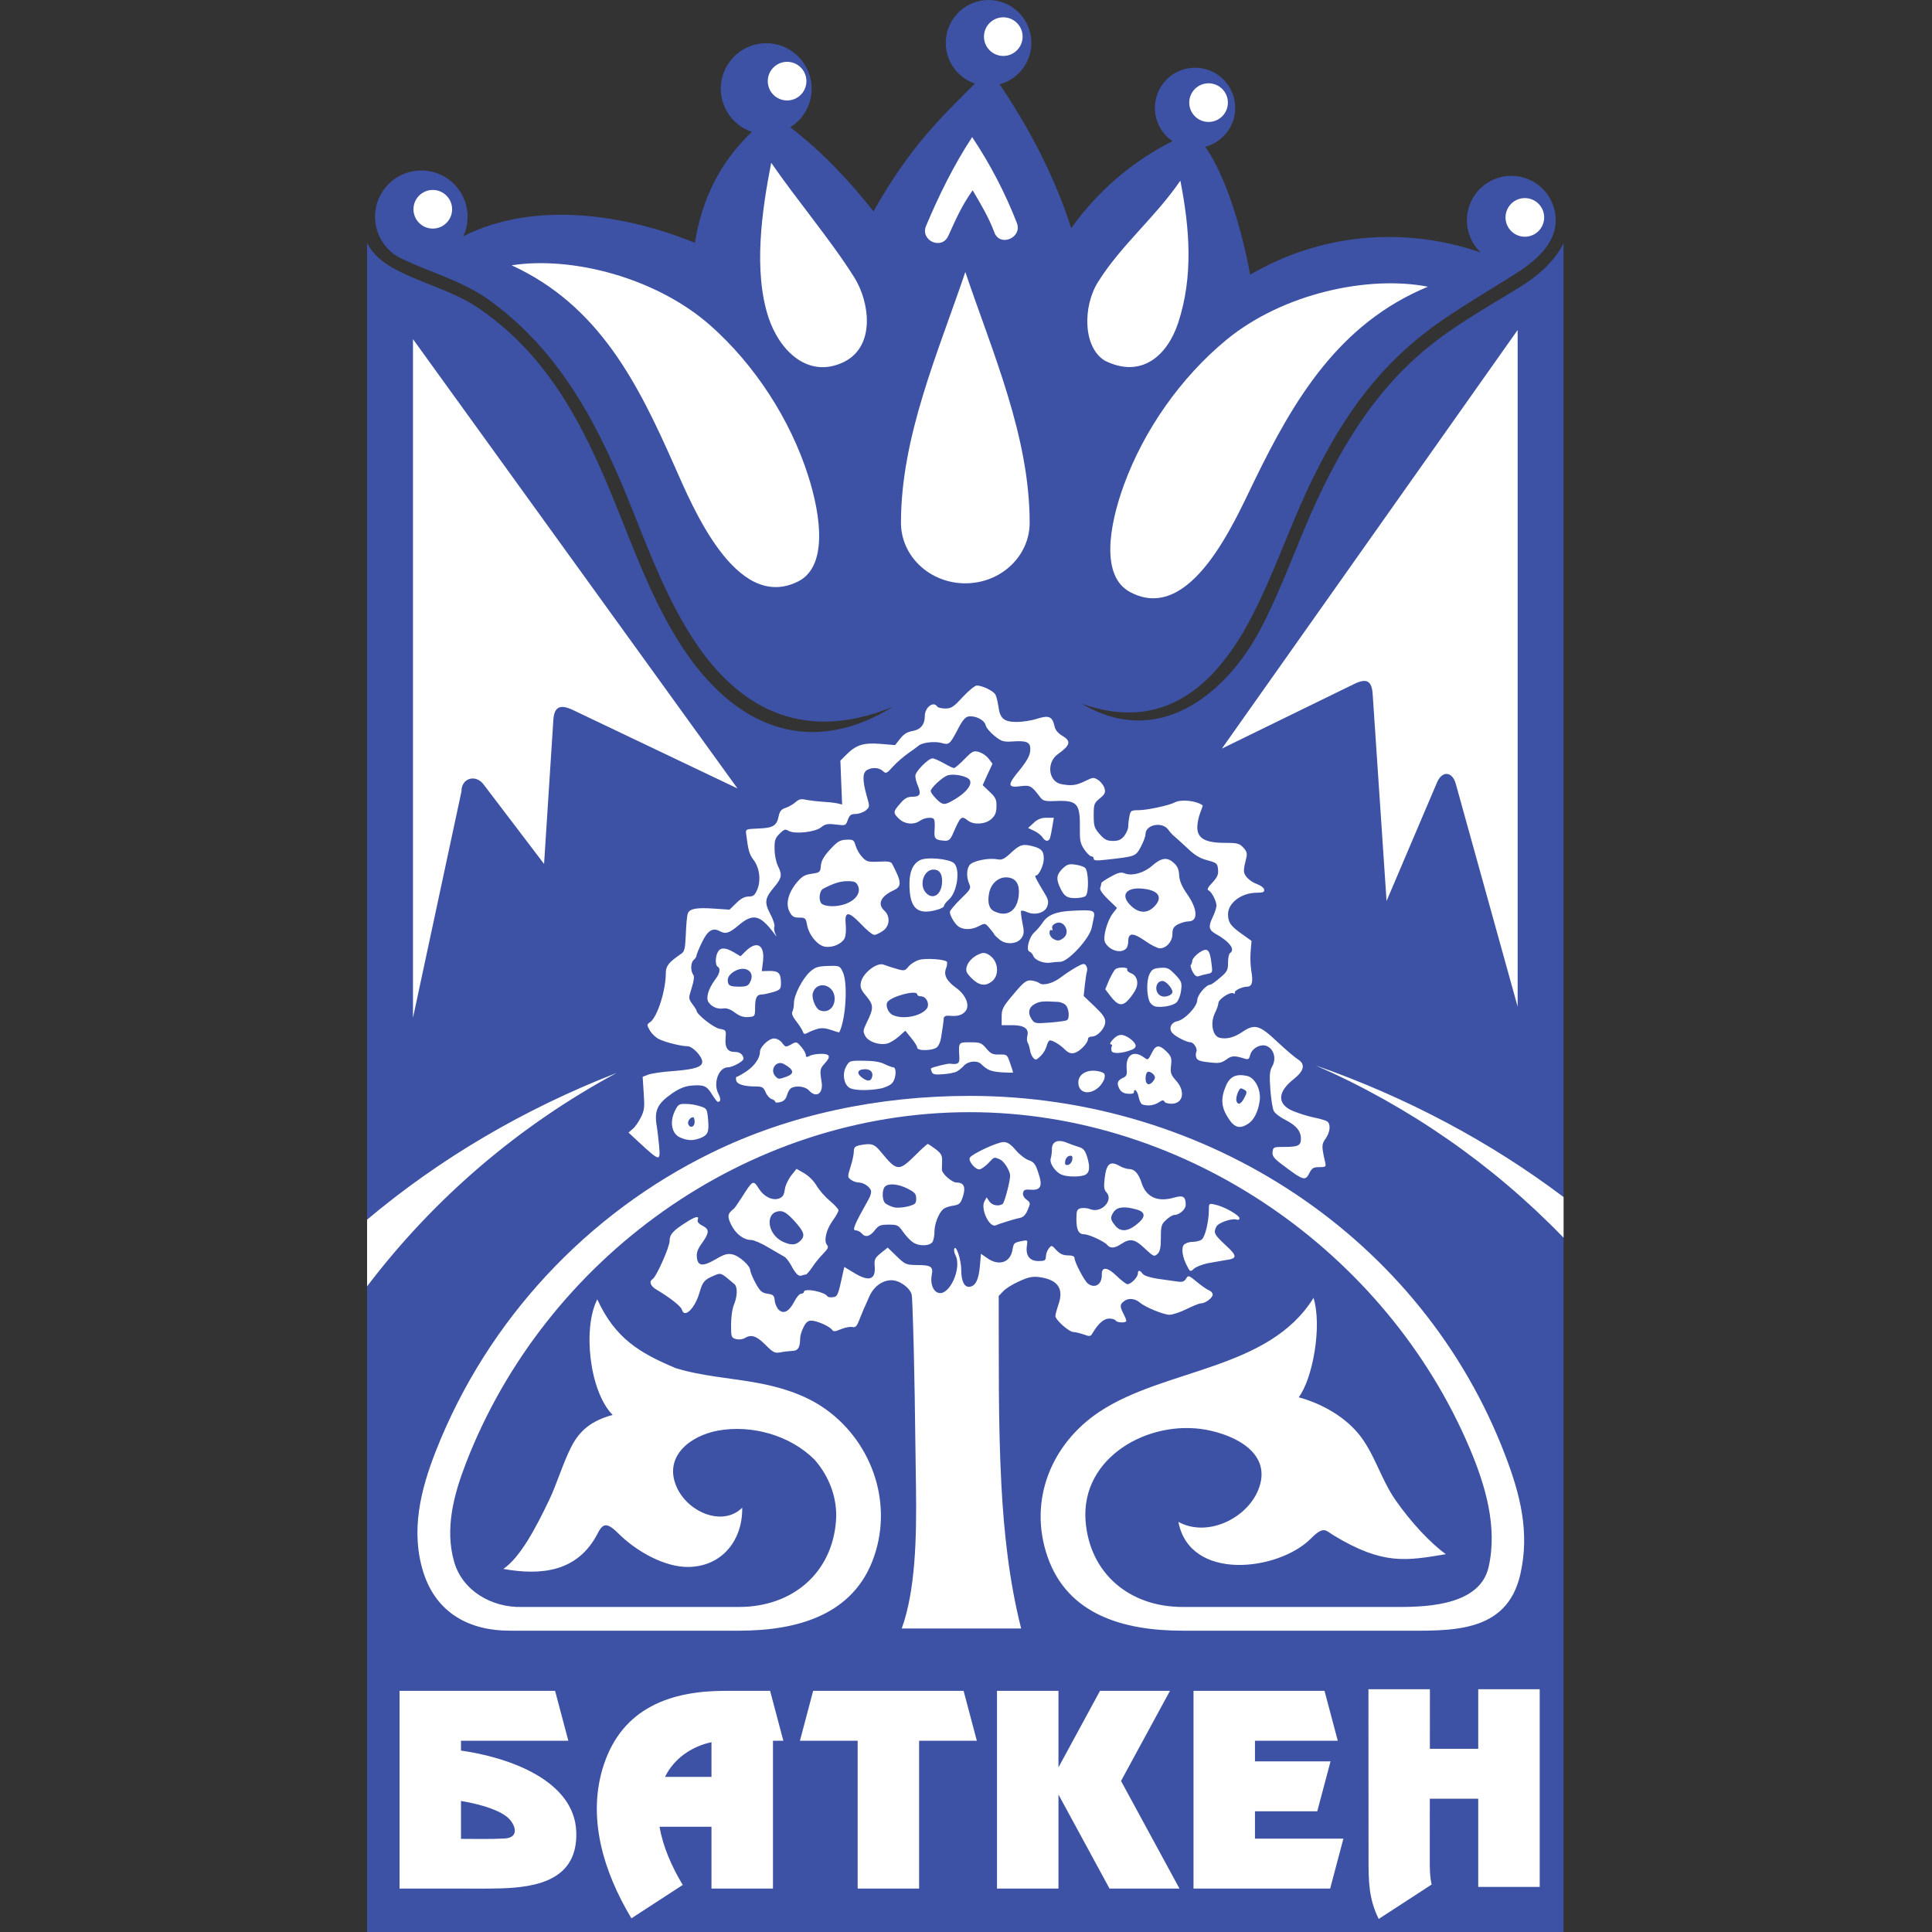 <?xml version="1.0" encoding="UTF-8"?>
<svg width="100px" height="100px" viewBox="0 0 100 100" version="1.1" xmlns="http://www.w3.org/2000/svg" xmlns:xlink="http://www.w3.org/1999/xlink">
    <rect x="0" y="0" width="100" height="100" fill="#333333" stroke="none"/>
    <title>Batken_obl_coa</title>
    <g id="Batken_obl_coa" stroke="none" stroke-width="1" fill="none" fill-rule="evenodd">
        <g transform="translate(19, 0)">
            <path d="M3.87,89.869 L3.87,95.399 L7.188,95.399 L7.188,94.293 L4.976,94.293 L4.976,89.869 L3.87,89.869 Z M8.294,89.869 L8.294,95.399 L11.612,95.399 L11.612,94.293 L9.4,94.293 L9.4,93.186 L11.612,93.186 L11.612,92.081 L9.4,92.081 L9.4,90.975 L11.612,90.975 L11.612,89.869 L8.294,89.869 Z M15.482,90.976 L15.482,92.082 L16.588,92.082 C16.791,92.074 16.982,92.177 17.086,92.352 C17.19,92.526 17.19,92.743 17.086,92.918 C16.982,93.092 16.791,93.196 16.588,93.187 L15.482,93.187 L15.482,94.294 L16.588,94.294 C17.505,94.294 18.248,93.551 18.248,92.634 C18.248,91.718 17.505,90.975 16.588,90.975 L15.482,90.976 Z M16.588,88.763 C14.451,88.763 12.718,90.496 12.718,92.634 C12.718,94.772 14.451,96.505 16.588,96.505 C18.726,96.505 20.459,94.772 20.459,92.634 C20.459,90.497 18.726,88.764 16.588,88.764 L16.588,88.763 Z M16.588,89.869 C18.116,89.869 19.353,91.107 19.353,92.634 C19.353,94.161 18.116,95.399 16.588,95.399 C15.061,95.399 13.824,94.161 13.824,92.634 C13.824,91.107 15.061,89.869 16.588,89.869 Z" id="Shape" fill="#9000CC"></path>
            <polygon id="Path" fill="#FF0000" points="21.565 89.869 21.565 95.399 22.671 95.399 22.671 91.927 24.882 95.399 25.989 95.399 25.989 89.869 24.882 89.869 24.882 93.341 22.671 89.869"></polygon>
            <path d="M27.094,89.869 L28.2,89.869 L28.2,95.399 L27.094,95.399 L27.094,89.869 Z M29.306,89.869 L29.306,95.399 L32.071,95.399 C32.511,95.399 32.933,95.224 33.244,94.913 C33.555,94.602 33.729,94.18 33.729,93.74 L33.729,91.528 C33.729,90.612 32.987,89.869 32.071,89.869 L29.306,89.869 Z M30.412,90.976 L32.071,90.976 C32.376,90.976 32.624,91.223 32.624,91.528 L32.624,93.741 C32.624,94.045 32.377,94.293 32.071,94.293 L30.412,94.293 L30.412,90.976 Z M40.365,89.869 L39.259,90.976 L40.918,90.976 C41.223,90.976 41.471,91.223 41.471,91.529 C41.471,91.834 41.223,92.082 40.918,92.082 C40.002,92.082 39.26,92.824 39.259,93.74 L39.259,95.399 L42.577,95.399 L42.577,94.293 L40.364,94.293 L40.364,93.74 C40.364,93.434 40.612,93.187 40.918,93.187 C41.834,93.187 42.577,92.445 42.577,91.528 C42.577,90.612 41.834,89.869 40.918,89.869 L40.365,89.869 L40.365,89.869 Z M47.554,88.764 C45.416,88.764 43.683,90.497 43.683,92.634 C43.683,94.772 45.416,96.505 47.554,96.505 C49.691,96.505 51.424,94.772 51.424,92.634 C51.424,90.497 49.691,88.764 47.554,88.764 L47.554,88.764 Z M47.554,89.87 C48.553,89.852 49.485,90.375 49.99,91.238 C50.495,92.101 50.495,93.169 49.99,94.032 C49.485,94.894 48.553,95.417 47.554,95.399 C46.027,95.399 44.789,94.161 44.789,92.634 C44.789,91.107 46.027,89.869 47.554,89.869 L47.554,89.87 Z M52.529,90.976 L52.529,95.399 L53.636,95.399 L53.636,89.869 L52.529,90.976 Z M54.741,89.869 L54.741,93.187 L56.401,93.187 C56.598,93.187 56.781,93.293 56.88,93.464 C56.979,93.635 56.979,93.846 56.88,94.017 C56.781,94.188 56.598,94.294 56.401,94.294 L54.74,94.294 L55.847,95.399 L56.4,95.399 C57.316,95.399 58.059,94.656 58.059,93.74 C58.059,92.824 57.316,92.081 56.4,92.081 L55.847,92.081 L55.847,90.975 L58.059,90.975 L58.059,89.869 L54.741,89.869 Z" id="Shape" fill="#9000CC"></path>
            <path d="M61.93,100 L0,100 L0,12.566 C0.305,13.184 0.829,13.603 1.448,13.932 C2.9,14.706 4.458,15.044 5.837,15.997 C9.763,18.709 11.541,22.762 13.212,26.974 C14.155,29.35 15.101,31.732 16.502,33.775 C19.285,37.832 23.112,39.13 27.218,36.582 C22.235,38.626 19.059,36.262 17.082,33.38 C15.692,31.352 14.751,28.949 13.803,26.561 C12.129,22.348 10.206,18.387 6.426,15.607 C4.948,14.521 3.375,14.153 1.769,13.378 C0.581,12.807 0.078,11.383 0.644,10.192 C1.209,9.001 2.631,8.491 3.825,9.051 C5.018,9.611 5.535,11.03 4.981,12.226 C8.746,10.336 13.462,11.138 16.966,12.567 C17.326,10.321 18.273,8.387 19.918,6.826 C18.823,6.46 18.155,5.356 18.338,4.217 C18.522,3.078 19.503,2.239 20.657,2.236 C21.708,2.236 22.631,2.933 22.92,3.944 C23.209,4.954 22.793,6.034 21.902,6.589 C23.562,7.86 24.954,9.347 26.212,10.94 C28.095,7.597 29.714,6.07 31.464,4.324 C30.434,3.977 29.807,2.936 29.981,1.864 C30.155,0.792 31.079,0.003 32.166,0 C33.279,0 34.219,0.826 34.365,1.929 C34.51,3.033 33.815,4.074 32.74,4.362 C34.267,6.618 35.61,9.18 36.446,11.812 C37.823,9.874 39.658,8.316 41.692,7.308 C40.881,6.76 40.562,5.72 40.926,4.812 C41.291,3.903 42.24,3.372 43.205,3.536 C44.17,3.7 44.89,4.515 44.933,5.493 C44.977,6.471 44.332,7.347 43.385,7.596 C44.472,9.167 45.268,11.848 45.709,14.218 C49.323,12.103 53.628,11.685 57.643,13.068 C56.883,12.347 56.707,11.203 57.214,10.287 C57.722,9.37 58.785,8.913 59.8,9.175 C60.814,9.437 61.523,10.352 61.524,11.4 C61.524,12.609 60.519,13.5 59.349,14.231 C58.089,15.02 56.865,15.743 55.706,16.536 C52.481,18.744 50.596,21.428 48.974,24.713 C47.784,27.123 46.957,29.725 45.695,32.096 C43.85,35.562 41.169,37.912 36.987,36.421 C41.019,38.826 44.522,35.829 46.231,32.587 C47.498,30.183 48.327,27.548 49.541,25.111 C51.139,21.902 52.993,19.217 56.11,17.081 C57.184,16.345 58.318,15.68 59.489,14.972 C60.454,14.388 61.397,13.647 61.93,12.595 L61.93,100 L61.93,100 Z" id="Path" fill="#3D52A5"></path>
            <path d="M4.886,40.956 C4.876,40.287 5.61,40.051 6.025,40.596 L9.161,44.717 L9.641,37.266 C9.687,36.559 10.014,36.445 10.655,36.75 L19.172,40.81 L2.376,17.554 L2.376,52.68 L4.887,40.956 L4.886,40.956 Z M61.93,61.958 L61.93,64.063 C58.274,60.282 53.915,57.253 49.097,55.145 C53.831,56.8 58.162,59.118 61.93,61.959 L61.93,61.958 Z M0,66.583 L0,63.13 C3.73,59.992 8.095,57.408 12.918,55.535 C7.871,58.251 3.466,62.018 0,66.582 L0,66.583 Z M56.351,40.571 C56.172,39.926 55.645,39.873 55.378,40.503 L52.768,46.636 L52.049,35.924 C52.001,35.216 51.722,35.095 51.083,35.407 L44.245,38.747 L59.553,17.081 L59.553,52.105 L56.351,40.571 Z M30.965,14.078 C29.553,18.263 27.634,22.593 27.634,27.057 C27.634,28.788 29.126,30.193 30.965,30.193 C32.804,30.193 34.295,28.788 34.295,27.057 C34.295,22.593 32.378,18.263 30.965,14.078 L30.965,14.078 Z M38.709,63.421 C38.458,63.109 38.458,63.001 38.655,62.716 C38.834,62.465 39.21,62.43 39.817,62.6 C40.256,62.716 40.309,62.947 39.969,63.261 C39.424,63.753 39.012,63.806 38.709,63.422 L38.709,63.421 Z M27.25,62.484 C27.099,62.438 26.911,62.358 26.83,62.286 C26.651,62.144 26.643,61.58 26.804,61.419 C26.992,61.232 27.492,61.277 27.984,61.527 C28.349,61.715 28.422,61.795 28.422,62.037 C28.422,62.304 28.377,62.34 27.975,62.448 C27.724,62.51 27.403,62.528 27.25,62.484 L27.25,62.484 Z M33.087,63.233 C33.31,63.162 33.614,63.073 33.766,63.046 C33.972,63.001 34.088,62.885 34.196,62.617 C34.347,62.278 34.338,62.251 34.132,62.09 C33.999,62.001 33.927,61.848 33.954,61.742 C33.982,61.589 34.061,61.554 34.356,61.58 C34.875,61.617 34.982,61.384 34.74,60.696 C34.598,60.248 34.508,60.141 34.249,60.052 C34.079,59.999 33.775,59.766 33.578,59.534 C33.31,59.221 33.15,59.113 32.935,59.113 C32.631,59.113 31.317,59.721 31.201,59.918 C31.094,60.088 31.496,60.562 31.71,60.526 C31.809,60.508 32.006,60.356 32.158,60.204 C32.461,59.873 32.452,59.873 32.766,60.017 C32.979,60.115 33.284,60.607 33.284,60.856 C33.284,61.151 32.989,62.251 32.9,62.314 C32.693,62.456 32.354,62.394 32.211,62.188 L32.068,61.973 L31.952,62.188 C31.746,62.572 32.211,63.564 32.542,63.422 C32.622,63.385 32.873,63.296 33.087,63.234 L33.087,63.233 Z M48.782,60.704 C48.907,60.455 48.996,60.41 49.291,60.41 C49.63,60.41 49.648,60.392 49.585,60.133 C49.398,59.31 49.407,59.23 49.613,58.935 C49.845,58.604 49.89,58.193 49.702,58.05 C49.63,57.996 49.309,57.898 48.978,57.835 C48.619,57.752 48.266,57.642 47.923,57.505 C47.092,57.157 47.109,56.513 47.977,55.843 C48.513,55.413 48.576,55.074 48.165,54.823 C48.013,54.726 47.53,54.314 47.092,53.903 C46.19,53.054 45.94,52.983 45.305,53.412 C44.884,53.698 44.482,53.805 44.125,53.715 C43.759,53.626 43.633,52.947 43.884,52.437 C43.981,52.241 44.062,52.008 44.062,51.928 C44.062,51.731 44.634,51.338 44.822,51.409 C44.902,51.446 44.947,51.428 44.92,51.382 C44.857,51.284 45.286,51.07 45.555,51.07 C45.806,51.07 45.868,50.811 45.769,50.266 C45.72,49.931 45.708,49.592 45.733,49.255 L45.779,48.701 L45.269,48.335 C44.688,47.924 44.563,47.737 44.563,47.316 C44.563,46.735 45.26,46.208 46.047,46.208 C46.377,46.208 46.458,46.171 46.431,46.038 C46.413,45.949 46.244,45.824 46.065,45.761 C45.863,45.69 45.681,45.57 45.537,45.412 C45.34,45.171 45.34,45.081 45.51,44.394 C45.564,44.179 45.529,44.054 45.349,43.866 C45.144,43.651 45.037,43.625 44.384,43.625 C43.384,43.625 42.972,43.393 42.972,42.82 C42.972,42.606 43.043,42.266 43.124,42.071 C43.204,41.873 43.258,41.695 43.249,41.686 C42.936,41.444 42.132,41.355 41.801,41.534 C41.524,41.686 40.363,41.936 39.925,41.936 C39.549,41.936 39.513,41.963 39.459,42.249 C39.424,42.418 39.397,42.66 39.397,42.776 C39.397,42.901 39.307,43.116 39.191,43.267 C39.03,43.464 38.896,43.526 38.611,43.526 C38.297,43.526 38.172,43.464 37.922,43.179 C37.645,42.865 37.61,42.758 37.61,42.204 C37.61,41.632 37.628,41.57 37.922,41.328 C38.181,41.122 38.226,41.024 38.173,40.81 C38.136,40.666 37.984,40.47 37.851,40.38 C37.61,40.22 37.574,40.228 37.153,40.435 C36.689,40.658 36.448,40.684 35.929,40.586 C35.259,40.452 35.152,39.46 35.759,39.031 C36.403,38.575 36.457,38.36 35.983,38.083 C35.759,37.95 35.616,37.78 35.581,37.583 C35.465,37.083 35.295,37.011 34.687,37.199 C34.4,37.297 33.918,37.368 33.623,37.368 C32.962,37.368 32.756,37.19 32.676,36.554 C32.639,36.323 32.577,36.046 32.524,35.957 C32.435,35.769 31.845,35.483 31.559,35.483 C31.46,35.483 31.138,35.751 30.834,36.073 C30.361,36.591 30.245,36.672 29.932,36.672 C29.735,36.672 29.548,36.627 29.511,36.573 C29.324,36.269 28.869,36.609 28.869,37.056 C28.869,37.494 28.654,37.761 28.252,37.833 C27.975,37.878 27.787,37.985 27.6,38.226 L27.331,38.566 L26.581,38.504 C25.713,38.432 25.319,38.549 24.82,39.049 L24.498,39.371 L24.542,40.505 L24.588,41.641 L24.319,41.578 C24.068,41.535 23.815,41.509 23.56,41.497 C23.281,41.479 23.004,41.446 22.728,41.399 C22.469,41.337 22.353,41.363 22.183,41.516 C22.032,41.643 21.86,41.743 21.674,41.811 C21.45,41.882 21.361,41.98 21.307,42.231 C21.209,42.74 21.021,42.856 20.261,42.883 C19.618,42.91 19.591,42.919 19.618,43.142 C19.726,44.009 19.779,44.206 19.993,44.492 C20.315,44.912 20.395,45.555 20.199,46.038 C20.065,46.342 19.993,46.404 19.752,46.404 C19.546,46.404 19.341,46.511 19.108,46.744 L18.76,47.084 L17.965,47.03 C17.053,46.968 16.705,47.03 16.606,47.271 C16.561,47.37 16.516,47.853 16.499,48.344 C16.462,49.13 16.436,49.255 16.239,49.381 C15.623,49.801 15.462,49.998 15.462,50.363 C15.462,51.275 15.023,52.634 14.657,52.903 C14.47,53.027 14.47,53.045 14.639,53.34 C14.738,53.51 14.953,53.715 15.114,53.787 C15.461,53.957 16.266,54.153 16.588,54.153 C16.847,54.153 17.347,54.681 17.347,54.958 C17.347,55.226 16.973,55.351 15.811,55.441 C15.265,55.476 14.693,55.566 14.541,55.628 L14.264,55.735 L14.318,56.576 C14.371,57.308 14.354,57.478 14.166,57.844 C14.049,58.077 13.862,58.354 13.737,58.443 L13.531,58.622 L14.023,59.078 C15.176,60.141 15.184,60.141 15.114,59.293 C15.077,58.953 15.033,58.516 14.998,58.318 C14.854,57.478 15.016,57.129 15.802,56.584 C16.168,56.334 16.463,56.219 16.785,56.191 C17.428,56.137 17.581,56.2 17.848,56.638 C17.983,56.852 18.116,57.032 18.152,57.032 C18.313,57.032 18.322,56.879 18.179,56.602 C17.902,56.057 18.198,55.244 18.68,55.244 C18.796,55.244 19.037,55.154 19.215,55.047 C19.493,54.877 19.529,54.814 19.439,54.645 C19.368,54.52 19.224,54.449 19.046,54.449 C18.662,54.449 18.519,54.243 18.554,53.734 C18.591,53.322 18.582,53.313 18.242,53.251 C17.938,53.197 17.053,52.5 17.053,52.312 C17.053,52.285 16.954,52.124 16.838,51.973 C16.632,51.686 16.632,51.677 16.802,51.132 C16.919,50.767 16.946,50.534 16.883,50.453 C16.731,50.256 16.749,49.809 16.91,49.685 C16.99,49.613 17.053,49.515 17.053,49.452 C17.053,49.399 17.178,49.095 17.33,48.782 C17.616,48.175 17.884,47.995 18.242,48.192 C18.563,48.362 18.733,48.308 19.224,47.897 C19.975,47.262 20.333,47.343 21.057,48.299 C21.209,48.514 21.218,48.514 21.128,48.326 C21.075,48.201 21.048,48.04 21.083,47.96 C21.111,47.879 21.021,47.585 20.869,47.307 C20.557,46.708 20.583,46.493 21.075,45.913 C21.468,45.439 21.496,45.287 21.262,44.814 C21.173,44.635 21.092,44.25 21.092,43.956 C21.083,43.5 21.12,43.384 21.352,43.151 C21.575,42.928 21.656,42.901 21.807,43 C22.103,43.187 23.166,43.08 23.488,42.829 C23.711,42.65 23.836,42.624 24.265,42.678 C24.766,42.74 24.775,42.74 24.882,42.436 C24.972,42.195 25.043,42.132 25.275,42.132 C25.436,42.132 25.678,42.052 25.803,41.954 C26.026,41.766 26.026,41.766 25.856,41.176 C25.633,40.381 25.642,39.988 25.883,39.853 C26.16,39.702 26.491,39.728 26.697,39.906 C26.857,40.059 26.893,40.041 27.224,39.674 C27.42,39.46 27.769,39.156 28.001,38.995 C28.234,38.834 28.476,38.656 28.538,38.602 C28.716,38.432 29.387,38.352 29.745,38.459 C30.129,38.566 30.165,38.53 30.593,37.717 C30.817,37.279 30.968,37.109 31.139,37.083 C31.496,37.037 31.944,37.261 32.015,37.529 C32.041,37.664 32.255,37.913 32.479,38.092 C32.836,38.379 32.944,38.405 33.4,38.379 C34.142,38.325 34.329,38.414 34.329,38.772 C34.329,39.094 34.177,39.38 33.606,40.067 C33.15,40.64 33.194,40.782 33.82,40.694 C34.312,40.631 34.392,40.666 34.821,41.239 C34.982,41.453 35.071,41.48 35.589,41.462 C36.768,41.409 36.912,41.57 36.895,42.901 C36.885,43.509 36.922,43.678 37.127,43.973 C37.252,44.161 37.421,44.322 37.483,44.322 C37.557,44.322 37.61,44.376 37.61,44.447 C37.61,44.546 37.761,44.555 38.226,44.501 C39.781,44.331 39.772,44.331 40.041,43.848 C40.174,43.598 40.29,43.303 40.29,43.178 C40.29,42.678 41.157,42.508 41.47,42.946 C41.551,43.062 41.703,43.232 41.81,43.311 C41.917,43.402 42.221,43.679 42.489,43.928 C42.829,44.259 43.115,44.43 43.491,44.527 C43.981,44.662 44.018,44.688 44.045,45.001 C44.072,45.27 44.008,45.403 43.749,45.689 C43.526,45.913 43.463,46.047 43.544,46.083 C43.704,46.137 43.964,46.637 43.964,46.878 C43.964,46.977 43.875,47.262 43.758,47.495 C43.535,47.96 43.571,48.138 43.919,48.335 C44.643,48.737 44.956,49.148 44.661,49.336 C44.608,49.372 44.563,49.595 44.563,49.828 C44.563,50.212 44.517,50.301 44.142,50.614 C43.919,50.811 43.687,50.971 43.633,50.971 C43.427,50.971 42.972,51.508 42.972,51.758 C42.963,52.107 42.328,52.777 41.935,52.858 C41.595,52.929 41.471,53.26 41.703,53.492 C41.89,53.68 42.435,53.948 42.615,53.948 C42.793,53.948 43.008,54.305 42.918,54.449 C42.887,54.541 42.887,54.641 42.918,54.734 C42.964,54.877 43.115,54.94 43.571,54.984 C44.089,55.047 44.206,55.03 44.473,54.842 C44.76,54.636 44.876,54.627 45.43,54.796 C45.609,54.851 45.653,54.823 45.707,54.61 C45.806,54.235 46.297,53.992 46.609,54.162 C46.949,54.341 47.065,54.814 46.851,55.19 C46.717,55.441 46.699,55.646 46.753,56.388 C46.788,56.879 46.869,57.389 46.931,57.505 C46.994,57.63 47.271,57.835 47.539,57.97 C48.093,58.256 48.335,58.542 48.335,58.935 C48.335,59.292 48.2,59.364 47.494,59.364 C46.922,59.364 46.895,59.373 46.869,59.623 C46.841,59.828 46.931,59.954 47.36,60.276 C48.486,61.125 48.558,61.142 48.782,60.705 L48.782,60.704 Z M37.091,60.839 C37.386,60.758 37.448,60.464 37.279,59.909 C37.172,59.561 37.082,59.444 36.858,59.373 C36.637,59.306 36.42,59.228 36.206,59.141 C35.742,58.953 35.438,59.095 35.447,59.488 C35.447,59.641 35.42,59.856 35.383,59.972 C35.313,60.213 35.626,60.669 35.956,60.803 C36.206,60.91 36.778,60.928 37.091,60.839 L37.091,60.839 Z M36.135,60.097 C36.153,59.963 36.251,59.847 36.349,59.828 C36.492,59.802 36.528,59.847 36.501,60.025 C36.483,60.15 36.385,60.276 36.287,60.294 C36.144,60.32 36.108,60.276 36.135,60.097 L36.135,60.097 Z M17.223,58.918 C17.644,58.756 17.705,58.604 17.652,57.961 C17.598,57.397 17.589,57.371 17.25,57.264 C17.01,57.185 16.76,57.143 16.508,57.139 C16.141,57.129 16.097,57.166 15.927,57.513 C15.649,58.086 15.775,58.685 16.194,58.872 C16.578,59.042 16.856,59.051 17.223,58.918 L17.223,58.918 Z M16.624,58.185 C16.57,58.05 16.722,57.827 16.874,57.827 C16.919,57.827 16.954,57.934 16.954,58.077 C16.954,58.336 16.713,58.417 16.624,58.185 Z M45.608,58.166 C45.903,57.97 46.118,57.55 46.199,56.996 C46.287,56.424 45.966,55.78 45.546,55.69 C44.983,55.566 44.661,55.718 44.455,56.2 C44.178,56.843 44.206,57.299 44.563,57.854 C44.885,58.372 45.162,58.452 45.608,58.166 L45.608,58.166 Z M45.001,56.996 C44.938,56.843 45.117,56.334 45.233,56.334 C45.269,56.334 45.368,56.38 45.439,56.424 C45.546,56.495 45.546,56.566 45.411,56.817 C45.242,57.148 45.081,57.219 45,56.996 L45.001,56.996 Z M40.978,57.058 C41.149,56.942 41.229,56.924 41.265,57.013 C41.283,57.076 41.452,57.129 41.64,57.129 C42.239,57.129 42.373,56.486 41.872,55.932 C41.604,55.628 41.569,55.538 41.613,55.154 C41.658,54.77 41.623,54.672 41.381,54.43 C41.015,54.065 40.827,54.074 40.631,54.475 C40.407,54.905 40.434,54.887 40.174,54.707 C39.656,54.342 39.254,54.627 39.317,55.325 C39.344,55.628 39.307,55.709 39.128,55.789 C38.843,55.914 38.789,56.057 38.932,56.343 C39.021,56.513 39.156,56.594 39.371,56.611 C39.558,56.629 39.692,56.602 39.692,56.54 C39.692,56.289 39.88,56.468 39.933,56.772 C39.969,56.959 40.058,57.139 40.12,57.165 C40.408,57.261 40.723,57.221 40.979,57.058 L40.978,57.058 Z M40.362,56.075 C40.255,55.967 40.281,55.557 40.398,55.485 C40.46,55.449 40.586,55.495 40.675,55.583 C40.791,55.699 40.809,55.789 40.728,55.905 C40.603,56.102 40.451,56.173 40.363,56.075 L40.362,56.075 Z M21.736,56.682 C21.781,56.531 21.871,56.361 21.942,56.326 C22.183,56.173 22.674,56.227 22.863,56.433 C23.247,56.862 23.631,56.602 23.524,55.986 C23.426,55.396 23.443,55.306 23.685,55.047 C24.016,54.69 23.971,54.546 23.505,54.546 C23.282,54.546 23.014,54.592 22.907,54.653 C22.755,54.734 22.71,54.726 22.71,54.61 C22.71,54.529 22.603,54.333 22.469,54.18 C22.236,53.912 22.219,53.903 21.942,54.064 C21.674,54.207 21.656,54.207 21.486,53.983 C21.388,53.85 21.209,53.751 21.065,53.751 C20.789,53.751 20.334,54.19 20.334,54.449 C20.334,54.77 20.046,55.181 19.627,55.458 C19.395,55.61 19.171,55.735 19.135,55.735 C19.091,55.735 19.082,55.825 19.108,55.932 C19.162,56.128 19.511,56.236 20.136,56.236 C20.449,56.236 20.52,56.281 20.628,56.531 C20.69,56.691 20.834,56.852 20.941,56.888 C21.039,56.915 21.128,56.987 21.128,57.032 C21.128,57.076 21.244,57.085 21.397,57.041 C21.575,56.995 21.682,56.88 21.736,56.682 L21.736,56.682 Z M21.146,55.718 C20.815,55.387 21.174,54.851 21.575,55.074 C22.094,55.36 22.138,55.574 21.71,55.727 C21.316,55.869 21.289,55.869 21.146,55.718 Z M37.833,56.307 C37.975,56.191 38.128,55.967 38.164,55.825 C38.208,55.61 38.182,55.548 37.994,55.485 C37.368,55.289 36.814,55.548 36.814,56.03 C36.814,56.558 37.35,56.71 37.833,56.307 Z M26.571,56.343 C26.804,56.298 27.081,56.173 27.179,56.057 C27.385,55.843 27.42,55.243 27.233,55.243 C27.17,55.243 26.964,55.164 26.777,55.074 C26.554,54.958 26.187,54.904 25.704,54.904 C24.98,54.895 24.963,54.904 24.793,55.208 C24.57,55.611 24.695,56.2 25.025,56.334 C25.302,56.45 26.017,56.45 26.571,56.343 Z M25.588,55.753 C25.311,55.529 25.401,55.342 25.785,55.342 C26.08,55.342 26.224,55.529 26.125,55.789 C26.053,55.986 25.865,55.976 25.588,55.752 L25.588,55.753 Z M30.513,55.467 C30.62,55.405 30.799,55.271 30.897,55.154 C31.112,54.922 31.568,54.877 31.773,55.065 C32.113,55.396 32.283,55.458 32.837,55.504 C33.167,55.521 33.436,55.529 33.436,55.512 C33.436,55.494 33.373,55.271 33.284,55.029 C33.131,54.582 33.123,54.574 32.729,54.582 C32.39,54.591 32.283,54.546 32.051,54.269 C31.809,53.983 31.737,53.948 31.219,53.948 C30.602,53.948 30.611,53.938 30.656,54.725 C30.674,55.047 30.584,55.11 30.164,55.056 C30.039,55.047 29.298,55.226 29.19,55.297 C29.171,55.306 29.19,55.387 29.226,55.476 C29.279,55.61 29.395,55.637 29.807,55.602 C30.093,55.583 30.406,55.521 30.513,55.467 L30.513,55.467 Z M34.901,54.618 C35.018,54.502 35.143,54.279 35.178,54.127 C35.214,53.975 35.295,53.85 35.339,53.85 C35.5,53.85 35.858,54.064 36.117,54.323 C36.296,54.493 36.421,54.546 36.608,54.502 C36.876,54.439 37.314,53.992 37.314,53.778 C37.314,53.706 37.404,53.653 37.511,53.653 C37.814,53.653 38.208,53.214 38.208,52.884 C38.208,52.669 38.065,52.482 37.645,52.08 L37.091,51.553 L37.153,50.962 C37.19,50.632 37.243,50.31 37.269,50.247 C37.285,50.155 37.266,50.059 37.216,49.979 C37.127,49.854 37.056,49.863 36.689,50.069 C36.424,50.224 36.167,50.394 35.921,50.578 C35.519,50.891 34.982,51.043 34.794,50.882 C34.722,50.829 34.535,50.766 34.374,50.748 C34.115,50.73 33.999,50.82 33.462,51.454 C32.908,52.107 32.846,52.231 32.846,52.625 L32.846,53.063 L33.382,53.063 C34.007,53.063 34.267,53.242 34.177,53.608 C34.141,53.734 34.15,53.903 34.196,53.974 C34.239,54.046 34.293,54.215 34.312,54.35 C34.347,54.6 34.499,54.842 34.624,54.842 C34.66,54.842 34.785,54.743 34.901,54.618 L34.901,54.618 Z M34.383,52.732 C34.177,52.401 34.258,52.107 34.615,51.937 C34.857,51.83 34.999,51.812 35.742,51.857 C35.884,51.857 36.081,51.937 36.162,52.027 C36.331,52.196 36.376,52.714 36.224,52.804 C36.17,52.84 35.776,52.893 35.339,52.929 C34.571,52.983 34.553,52.983 34.383,52.732 Z M39.567,54.342 C39.871,54.225 39.852,54.037 39.504,53.769 C39.12,53.492 38.888,53.5 38.602,53.805 C38.476,53.938 38.422,54.055 38.494,54.055 C38.557,54.055 38.583,54.099 38.549,54.153 C38.512,54.215 38.512,54.323 38.539,54.404 C38.602,54.556 39.084,54.529 39.566,54.341 L39.567,54.342 Z M29.503,54.198 C29.592,54.118 29.682,53.903 29.708,53.724 C29.78,53.304 29.842,52.839 29.852,52.678 C29.861,52.616 29.968,52.562 30.084,52.572 C30.531,52.616 30.763,52.562 30.941,52.375 C31.228,52.089 31.022,51.526 30.513,51.15 C29.994,50.775 29.833,50.471 29.968,50.122 C30.022,49.979 30.039,49.828 30.013,49.783 C29.932,49.658 28.922,49.577 28.573,49.685 C28.386,49.738 28.144,49.89 28.028,50.024 C27.84,50.256 27.804,50.266 27.385,50.14 C27.17,50.081 26.959,50.012 26.75,49.935 C26.41,49.783 25.659,50.355 25.562,50.846 C25.508,51.106 25.562,51.23 25.848,51.57 C26.223,52.027 26.232,52.178 25.857,52.938 C25.669,53.331 25.659,53.393 25.793,53.635 C25.964,53.93 26.526,54.118 26.938,54.01 C27.072,53.975 27.331,53.814 27.519,53.653 L27.858,53.349 L28.162,53.724 C28.332,53.93 28.475,54.153 28.475,54.225 C28.475,54.413 29.316,54.386 29.503,54.198 L29.503,54.198 Z M27.206,52.536 C26.973,52.428 26.822,52.053 26.929,51.874 C27.117,51.57 28.475,51.213 28.475,51.472 C28.475,51.526 28.564,51.57 28.672,51.57 C28.957,51.57 29.146,52 28.957,52.223 C28.636,52.616 27.707,52.777 27.206,52.536 Z M23.327,53.251 C23.524,53.197 23.748,53.214 24.024,53.313 C24.248,53.393 24.435,53.447 24.444,53.429 C24.784,52.732 24.891,50.874 24.623,50.31 C24.471,49.989 24.453,49.979 23.855,49.998 C23.336,50.016 23.193,50.06 22.934,50.292 C22.541,50.64 22.094,51.508 22.094,51.92 C22.094,52.089 22.057,52.294 22.013,52.366 C21.959,52.455 22.031,52.625 22.21,52.858 C22.362,53.045 22.513,53.287 22.55,53.384 C22.603,53.537 22.648,53.545 22.827,53.447 C22.943,53.384 23.166,53.296 23.327,53.251 Z M23.434,52.294 C23.22,52.214 23.005,51.686 23.068,51.419 C23.247,50.721 24.202,50.945 24.202,51.686 C24.202,52.169 23.836,52.454 23.434,52.294 Z M20.083,52.16 C20.083,51.642 20.172,51.473 20.44,51.473 C20.547,51.473 20.806,51.409 21.03,51.347 C21.387,51.231 21.423,51.195 21.423,50.874 C21.414,50.373 21.307,50.256 20.842,50.256 L20.43,50.266 L20.494,49.747 C20.592,48.89 20.163,48.666 19.582,49.247 L19.331,49.497 L18.984,49.291 C18.545,49.032 18.277,49.032 18.152,49.282 C18.018,49.524 18.018,49.953 18.143,50.033 C18.313,50.131 18.259,50.39 18.009,50.713 C17.669,51.177 17.527,51.642 17.669,51.865 C17.83,52.115 18.152,52.25 18.446,52.196 C18.608,52.169 18.814,52.241 19.037,52.411 C19.288,52.598 19.484,52.661 19.734,52.643 C20.074,52.615 20.083,52.607 20.083,52.16 L20.083,52.16 Z M18.697,50.909 C18.608,50.659 18.715,50.444 19.028,50.266 C19.6,49.944 20.11,50.31 19.823,50.837 C19.726,51.035 19.627,51.07 19.234,51.07 C18.885,51.07 18.742,51.024 18.697,50.909 Z M41.9,51.883 C41.997,51.785 42.105,51.517 42.132,51.267 C42.186,50.864 42.159,50.793 41.828,50.444 C41.506,50.114 41.426,50.069 41.059,50.096 C40.702,50.122 40.62,50.176 40.496,50.426 C40.344,50.748 40.344,51.428 40.487,51.812 C40.546,51.95 40.664,52.055 40.809,52.098 C41.175,52.16 41.72,52.052 41.9,51.883 L41.9,51.883 Z M41.122,51.561 C40.729,51.419 40.773,50.775 41.175,50.775 C41.346,50.775 41.685,51.15 41.685,51.347 C41.685,51.499 41.328,51.642 41.122,51.561 L41.122,51.561 Z M39.799,51.177 C39.951,50.829 39.835,50.489 39.54,50.373 C39.397,50.32 39.317,50.23 39.343,50.176 C39.414,50.06 38.905,50.043 38.744,50.158 C38.682,50.194 38.539,50.444 38.413,50.713 L38.208,51.204 L38.467,51.544 C38.86,52.062 39.093,52.107 39.424,51.731 C39.575,51.561 39.745,51.311 39.798,51.177 L39.799,51.177 Z M32.354,50.784 C32.711,50.498 32.685,49.845 32.309,49.515 C32.122,49.354 31.961,49.3 31.817,49.336 C31.443,49.444 31.121,49.738 31.04,50.024 C30.977,50.266 31.013,50.355 31.299,50.64 C31.675,51.016 32.014,51.07 32.354,50.784 L32.354,50.784 Z M43.5,50.409 C43.768,50.354 43.768,50.337 43.704,49.845 C43.616,49.13 43.491,49.023 43.07,49.309 C42.892,49.434 42.731,49.613 42.713,49.721 C42.704,49.819 42.668,49.925 42.632,49.953 C42.605,49.98 42.65,50.14 42.731,50.301 C42.847,50.507 42.936,50.569 43.053,50.524 C43.141,50.489 43.347,50.436 43.499,50.408 L43.5,50.409 Z M35.875,49.783 C36.296,49.783 37.421,48.549 37.512,47.995 C37.52,47.968 37.556,47.78 37.6,47.575 C37.707,47.11 37.636,47.084 36.554,47.138 C35.669,47.173 35.223,47.352 34.954,47.772 C34.837,47.944 34.702,48.103 34.552,48.246 C34.267,48.487 34.088,49.175 34.284,49.255 C34.365,49.283 34.445,49.381 34.481,49.47 C34.553,49.693 35.008,49.882 35.366,49.827 C35.518,49.801 35.75,49.783 35.875,49.783 L35.875,49.783 Z M35.5,48.585 C35.397,48.516 35.331,48.405 35.321,48.282 C35.321,48.174 35.367,48.111 35.42,48.138 C35.482,48.175 35.5,48.138 35.465,48.058 C35.428,47.969 35.491,47.861 35.626,47.799 C36.054,47.567 36.439,48.254 36.045,48.549 C35.839,48.71 35.733,48.719 35.5,48.586 L35.5,48.585 Z M39.326,49.05 C39.372,48.949 39.396,48.839 39.397,48.729 C39.397,48.272 39.638,48.263 40.246,48.683 C40.558,48.907 40.916,49.085 41.032,49.085 C41.372,49.085 41.685,48.729 41.685,48.345 C41.685,48.067 41.739,47.969 41.971,47.844 C42.132,47.763 42.373,47.692 42.507,47.692 C43.017,47.692 42.999,47.084 42.471,46.315 C42.177,45.894 42.05,45.609 42.033,45.305 C42.015,44.984 41.944,44.823 41.73,44.643 C41.399,44.349 41.095,44.402 40.621,44.823 C40.21,45.179 39.611,45.35 39.245,45.216 C39.03,45.126 38.896,45.153 38.494,45.377 C38.226,45.519 38.003,45.671 38.003,45.716 C37.997,45.796 37.979,45.875 37.949,45.949 C37.913,46.047 38.056,46.262 38.351,46.547 L38.816,46.995 L38.611,47.262 C38.306,47.646 38.065,48.532 38.199,48.782 C38.441,49.229 39.093,49.39 39.326,49.05 L39.326,49.05 Z M39.611,46.949 C38.888,46.333 39.298,45.832 40.371,46.029 C41.024,46.154 41.166,46.503 40.728,46.941 C40.389,47.271 39.996,47.271 39.611,46.95 L39.611,46.949 Z M24.712,48.577 C24.775,48.46 24.802,48.147 24.775,47.87 C24.703,47.155 24.9,47.138 25.562,47.825 C25.856,48.138 26.16,48.389 26.249,48.389 C26.339,48.389 26.535,48.299 26.697,48.183 C26.865,48.07 26.972,47.887 26.989,47.686 C27.006,47.484 26.932,47.286 26.786,47.146 C26.402,46.807 26.571,46.404 27.233,46.092 C27.688,45.886 27.679,45.671 27.179,44.716 C27.125,44.599 26.956,44.572 26.491,44.599 C25.928,44.626 25.848,44.599 25.624,44.358 C25.471,44.187 25.356,43.986 25.285,43.768 C25.195,43.473 25.168,43.446 24.793,43.464 C24.462,43.482 24.337,43.563 23.962,43.973 C23.64,44.322 23.505,44.563 23.488,44.814 C23.461,45.145 23.434,45.162 23.023,45.225 C22.666,45.27 22.513,45.358 22.255,45.663 C21.798,46.208 21.656,46.78 21.861,47.182 C21.995,47.441 22.084,47.495 22.362,47.495 C22.683,47.495 22.71,47.522 22.773,47.87 C22.871,48.415 23.345,48.97 23.738,49.006 C24.122,49.05 24.56,48.853 24.712,48.576 L24.712,48.577 Z M23.514,46.762 C23.354,46.575 23.417,46.101 23.604,46.003 C24.149,45.716 24.489,45.609 24.864,45.609 C25.231,45.609 25.32,45.654 25.41,45.85 C25.642,46.369 24.962,46.905 24.069,46.905 C23.81,46.905 23.586,46.842 23.514,46.762 L23.514,46.762 Z M33.883,48.54 C34.007,48.344 34.016,48.21 33.918,47.754 C33.855,47.441 33.829,47.173 33.855,47.146 C33.883,47.119 34.025,47.146 34.159,47.209 C34.57,47.396 35.089,47.245 35.205,46.914 C35.285,46.681 35.268,46.565 35.071,46.244 C34.597,45.457 34.526,45.314 34.623,45.314 C34.776,45.314 35.026,44.769 35.026,44.447 C35.026,44.063 34.919,43.938 34.526,43.821 C33.962,43.661 33.801,43.705 33.346,44.125 C32.971,44.474 32.863,44.527 32.595,44.474 C32.157,44.394 31.335,44.563 31.183,44.778 C31.022,44.993 31.022,45.422 31.165,45.743 C31.272,45.976 31.237,46.038 30.718,46.539 C30.415,46.833 30.164,47.138 30.164,47.2 C30.164,47.406 30.46,47.888 30.656,47.986 C30.933,48.138 31.317,48.121 31.675,47.933 C31.978,47.772 31.997,47.78 32.202,48.022 C32.328,48.165 32.444,48.317 32.461,48.362 C32.479,48.407 32.613,48.532 32.756,48.648 C33.105,48.916 33.668,48.862 33.882,48.54 L33.883,48.54 Z M32.47,47.173 C32.193,47.048 32.104,46.725 32.193,46.244 C32.283,45.752 32.649,45.412 33.069,45.412 C33.499,45.412 33.739,45.671 33.739,46.137 C33.739,47.075 33.185,47.522 32.47,47.173 Z M29.494,47.093 C29.7,47.039 29.86,46.949 29.86,46.896 C29.86,46.833 29.977,46.681 30.12,46.556 C30.558,46.154 30.709,44.984 30.379,44.679 C30.12,44.447 28.949,44.34 28.609,44.527 C28.252,44.716 28.073,45.117 28.073,45.743 C28.073,47.012 28.466,47.379 29.494,47.093 Z M28.922,46.208 C28.556,45.796 28.815,45.01 29.315,45.01 C29.619,45.01 29.763,45.207 29.763,45.609 C29.763,46.288 29.297,46.619 28.922,46.208 L28.922,46.208 Z M37.189,46.378 C37.368,46.234 37.35,45.073 37.162,44.92 C37.091,44.849 36.85,44.778 36.644,44.751 C36.331,44.706 36.223,44.742 35.991,44.965 C35.697,45.27 35.661,45.457 35.839,45.877 C36.054,46.369 36.214,46.494 36.653,46.485 C36.876,46.485 37.118,46.44 37.189,46.378 Z M30.325,43.15 C30.728,42.231 30.755,42.204 31.112,42.481 C31.407,42.704 31.997,42.669 32.3,42.401 C32.506,42.221 32.568,42.079 32.577,41.757 C32.586,41.391 32.542,41.283 32.229,40.989 L31.863,40.64 L32.113,40.086 L32.371,39.532 L32.175,39.272 C32.045,39.111 31.871,38.99 31.675,38.924 C31.398,38.843 31.335,38.87 30.924,39.29 C30.674,39.541 30.432,39.755 30.379,39.755 C30.324,39.755 30.084,39.638 29.852,39.505 C29.61,39.371 29.351,39.254 29.27,39.254 C29.047,39.254 28.377,39.934 28.377,40.157 C28.377,40.265 28.431,40.497 28.511,40.675 C28.69,41.105 28.618,41.239 28.225,41.239 C27.975,41.239 27.823,41.319 27.59,41.596 C27.216,42.017 27.216,42.079 27.545,42.391 C27.84,42.669 28.314,42.704 28.618,42.481 C28.759,42.387 28.923,42.335 29.092,42.329 C29.387,42.329 29.405,42.373 29.369,43.044 C29.351,43.428 29.431,43.491 29.941,43.518 C30.11,43.518 30.2,43.437 30.325,43.151 L30.325,43.15 Z M29.458,41.346 C29.298,41.185 29.172,41.006 29.172,40.943 C29.172,40.791 29.753,40.247 30.03,40.139 C30.343,40.023 31.067,40.166 31.192,40.372 C31.335,40.595 31.031,41.006 30.45,41.355 C29.887,41.695 29.807,41.695 29.458,41.346 L29.458,41.346 Z M35.357,43.348 C35.384,43.258 35.437,42.99 35.473,42.758 L35.545,42.328 L35.161,42.328 C34.912,42.319 34.671,42.417 34.499,42.597 L34.213,42.856 L34.535,43.008 C34.705,43.088 34.9,43.241 34.964,43.348 C35.107,43.571 35.294,43.58 35.358,43.348 L35.357,43.348 Z M22.71,65.968 C22.756,65.968 22.898,65.799 23.041,65.593 C23.175,65.379 23.434,65.067 23.604,64.897 C23.863,64.629 23.899,64.548 23.801,64.432 C23.631,64.217 23.765,63.637 24.113,63.162 C24.274,62.939 24.4,62.707 24.4,62.644 C24.4,62.581 24.203,62.367 23.962,62.162 C23.711,61.956 23.398,61.599 23.265,61.366 C23.102,61.105 22.882,60.885 22.621,60.723 L22.228,60.499 L21.951,60.848 C21.798,61.045 21.647,61.366 21.62,61.571 C21.583,61.857 21.513,61.964 21.316,62.037 C20.976,62.153 20.539,61.938 20.28,61.527 C19.984,61.062 19.967,61.071 19.385,61.992 C19.198,62.286 19.011,62.555 18.965,62.581 C18.653,62.814 18.635,62.975 18.858,63.414 C19.099,63.886 19.502,64.182 19.886,64.182 C20.02,64.182 20.431,64.36 20.798,64.584 C21.173,64.798 21.539,65.013 21.612,65.057 C21.691,65.102 21.826,65.281 21.924,65.451 C22.174,65.924 22.335,66.085 22.487,66.022 C22.559,65.996 22.634,65.978 22.71,65.969 L22.71,65.968 Z M21.54,64.28 C20.682,63.896 20.574,62.689 21.397,62.689 C21.575,62.689 21.781,62.833 22.084,63.163 C22.603,63.726 22.683,63.94 22.468,64.182 C22.219,64.45 21.977,64.477 21.54,64.28 Z M43.499,65.388 C43.785,65.335 44.187,65.264 44.402,65.228 C45.054,65.148 45.063,65.023 44.438,64.45 C43.848,63.905 43.794,63.798 43.964,63.485 C44.071,63.28 44.787,63.039 45.018,63.128 C45.099,63.155 45.153,63.128 45.153,63.056 C45.153,62.895 44.339,62.44 43.893,62.35 C43.579,62.279 43.571,62.287 43.571,62.618 C43.571,63.217 43.374,64.031 43.204,64.155 C43.106,64.227 42.892,64.28 42.712,64.28 C42.543,64.28 42.347,64.353 42.274,64.433 C42.132,64.602 42.203,65.085 42.445,65.532 C42.596,65.836 42.615,65.836 42.793,65.675 C42.892,65.577 43.213,65.452 43.499,65.388 L43.499,65.388 Z M41.086,64.075 C41.086,63.458 41.113,63.369 41.354,63.146 C41.506,63.002 41.694,62.886 41.783,62.886 C42.042,62.886 42.373,62.592 42.373,62.368 C42.373,61.93 42.239,61.849 41.748,61.993 C40.897,62.234 40.318,61.956 40.085,61.215 C39.933,60.741 39.719,60.509 39.442,60.509 C39.317,60.509 39.075,60.428 38.914,60.33 C38.458,60.08 38.271,60.241 38.181,60.956 C38.128,61.42 38.136,61.572 38.271,61.715 C38.646,62.126 38.012,62.805 37.448,62.592 C37.286,62.531 37.111,62.513 36.939,62.538 C36.742,62.592 36.715,62.654 36.715,63.119 C36.715,63.664 36.832,63.887 37.118,63.887 C37.359,63.887 38.155,64.254 38.306,64.433 C38.467,64.63 38.69,64.62 39.048,64.378 C39.504,64.084 39.745,64.129 40.264,64.63 C40.702,65.041 40.737,65.058 40.908,64.907 C41.041,64.781 41.086,64.593 41.086,64.075 L41.086,64.075 Z M29.279,64.263 C29.325,64.173 29.369,63.932 29.369,63.735 C29.369,63.342 29.592,62.779 29.825,62.582 C29.905,62.511 30.138,62.431 30.343,62.404 C30.664,62.349 30.718,62.296 30.844,61.921 C30.995,61.429 30.888,61.206 30.504,61.206 C30.28,61.206 29.771,60.767 29.754,60.554 C29.754,60.5 29.754,60.295 29.763,60.098 C29.771,59.803 29.717,59.705 29.431,59.481 C29.234,59.338 29.056,59.213 29.02,59.213 C28.985,59.213 28.69,59.481 28.359,59.812 C27.527,60.635 27.42,60.626 26.625,59.66 C26.259,59.204 26.116,59.159 25.508,59.276 C25.257,59.329 25.195,59.391 25.195,59.588 C25.195,59.732 25.124,60.089 25.025,60.383 C24.864,60.911 24.864,60.929 25.043,61.063 C25.161,61.147 25.301,61.197 25.446,61.206 C25.723,61.206 26.089,61.474 26.089,61.68 C26.089,61.77 26.034,61.948 25.964,62.064 C25.221,63.387 25.096,63.682 25.285,63.682 C25.382,63.682 25.526,63.754 25.597,63.834 C25.785,64.066 26.018,64.012 26.277,63.681 C26.482,63.423 26.571,63.387 27.001,63.387 C27.447,63.387 27.501,63.414 27.751,63.771 C27.903,63.986 28.135,64.235 28.278,64.316 C28.592,64.522 29.154,64.495 29.279,64.263 L29.279,64.263 Z M32.693,67.078 L32.926,66.837 C33.051,66.694 33.427,66.462 33.758,66.318 C34.239,66.095 34.445,66.06 34.803,66.103 C35.759,66.238 36.081,66.702 35.777,67.543 C35.697,67.784 35.626,68.044 35.626,68.115 C35.626,68.312 36.331,68.946 36.564,68.946 C36.662,68.946 36.903,69.008 37.091,69.071 C37.404,69.187 37.448,69.178 37.547,69.008 C37.842,68.508 38.136,68.249 38.405,68.249 C38.566,68.249 38.718,68.293 38.753,68.356 C38.826,68.472 39.298,68.482 39.298,68.365 C39.298,68.311 39.227,68.151 39.147,67.99 C38.95,67.615 38.959,67.498 39.209,67.329 C39.424,67.176 39.755,67.213 39.995,67.417 C40.273,67.659 41.229,68.052 41.533,68.052 C41.694,68.052 42.096,67.918 42.418,67.757 C42.74,67.597 43.07,67.462 43.16,67.462 C43.392,67.462 43.768,67.176 43.768,67.007 C43.768,66.926 43.687,66.828 43.588,66.792 C43.499,66.764 43.213,66.569 42.963,66.363 C42.525,65.997 42.507,65.997 42.391,66.184 C42.284,66.345 42.194,66.372 41.9,66.327 C41.562,66.282 41.226,66.234 40.889,66.184 C40.514,66.122 40.201,66.024 40.139,65.925 C39.996,65.729 39.897,65.729 39.897,65.916 C39.897,66.103 39.541,66.47 39.361,66.47 C39.289,66.47 39.048,66.283 38.825,66.068 C38.325,65.577 38.02,65.541 38.029,65.97 C38.048,66.479 37.673,66.72 37.305,66.434 C37.127,66.3 36.618,65.326 36.618,65.121 C36.618,65.023 36.501,64.978 36.268,64.978 C36.027,64.978 35.857,64.897 35.679,64.709 C35.437,64.441 35.429,64.441 35.276,64.63 C35.191,64.754 35.142,64.899 35.134,65.049 C35.124,65.246 35.071,65.272 34.75,65.272 C34.293,65.272 34.079,64.987 34.151,64.486 C34.196,64.182 34.196,64.173 33.891,64.235 C33.47,64.325 33.47,64.334 33.4,64.718 C33.284,65.345 32.712,65.532 32.139,65.148 L31.774,64.897 L31.719,65.532 C31.656,66.211 31.514,66.524 31.237,66.595 C30.941,66.676 30.754,66.354 30.754,65.738 C30.754,65.192 30.477,64.379 30.388,64.647 C30.37,64.709 30.397,64.853 30.45,64.96 C30.807,65.63 30.138,67.095 29.565,66.917 C29.288,66.828 29.145,66.434 29.226,65.996 C29.315,65.559 29.19,65.478 28.449,65.478 C27.903,65.469 27.849,65.451 27.411,65.023 L26.947,64.575 L26.589,64.862 C26.277,65.121 26.241,65.192 26.277,65.577 C26.321,66.247 25.964,66.354 25.186,65.871 L24.703,65.577 L24.65,65.8 C24.381,67.052 24.355,67.114 24.113,67.14 C23.988,67.168 23.855,67.14 23.819,67.087 C23.658,66.855 22.612,66.658 22.612,66.863 C22.612,66.917 22.55,66.962 22.469,66.962 C22.389,66.962 22.228,67.14 22.12,67.355 C21.852,67.874 21.575,68.034 21.316,67.802 C21.218,67.713 21.12,67.498 21.102,67.329 C21.074,67.052 21.03,67.007 20.727,66.962 C20.431,66.917 20.343,66.837 20.11,66.417 C19.958,66.14 19.842,65.845 19.832,65.755 C19.832,65.505 19.243,64.987 18.893,64.924 C18.653,64.87 18.456,64.933 18.054,65.174 C17.383,65.568 17.115,65.54 17.07,65.085 C17.044,64.834 17.116,64.638 17.347,64.326 C17.723,63.798 17.723,63.628 17.357,63.44 C17.16,63.342 17.079,63.235 17.115,63.136 C17.205,62.913 16.999,62.958 16.525,63.262 C15.829,63.7 15.659,63.896 15.659,64.227 C15.659,64.549 14.97,66.095 14.774,66.211 C14.577,66.337 14.667,66.568 14.988,66.756 C15.668,67.159 16.248,67.614 16.293,67.784 C16.418,68.258 16.963,67.739 17.205,66.908 C17.375,66.327 17.455,66.238 17.964,66.023 C18.331,65.871 18.296,65.854 19.019,66.471 C19.18,66.614 19.171,67.087 18.992,67.525 C18.903,67.722 18.84,68.177 18.84,68.562 C18.84,69.214 18.85,69.241 19.099,69.312 C19.252,69.348 19.448,69.321 19.547,69.259 C19.886,69.053 20.154,69.143 20.61,69.599 C21.03,70.019 21.102,70.054 21.423,69.992 C21.611,69.955 21.888,69.929 22.04,69.92 C22.308,69.911 22.415,69.732 22.415,69.277 C22.415,69.152 22.488,68.893 22.586,68.705 C22.711,68.446 22.818,68.356 22.988,68.356 C23.273,68.356 23.908,68.633 24.06,68.821 C24.141,68.937 24.221,68.928 24.542,68.793 C24.757,68.705 25.017,68.66 25.124,68.686 C25.266,68.723 25.347,68.651 25.454,68.374 C25.534,68.169 25.642,67.918 25.687,67.802 C25.74,67.694 25.865,67.4 25.981,67.14 C26.205,66.604 26.661,66.264 27.143,66.264 C27.555,66.264 28.091,66.648 28.189,67.007 C28.2,67.044 28.212,67.246 28.226,67.577 C28.345,70.704 28.365,73.846 28.411,76.977 C28.45,79.691 28.375,82.336 27.674,84.291 L33.855,84.291 C33.237,81.859 32.961,79.301 32.833,76.881 C32.659,73.62 32.706,70.343 32.693,67.078 L32.693,67.078 Z" id="Shape" fill="#FFFFFF"></path>
            <path d="M20.22,71.581 C18.812,71.321 17.338,71.236 15.971,70.813 C14.085,70.022 12.833,69.261 11.916,67.255 C11.157,68.727 11.497,71.998 12.709,73.237 C11.596,73.538 10.992,74.06 10.57,74.886 C10.12,75.771 9.848,76.752 9.417,77.655 C8.745,79.063 7.936,80.605 7.052,81.208 C9.05,81.566 10.915,81.345 11.933,79.374 C12.228,78.793 12.442,78.792 13.112,79.472 C13.985,80.307 15.413,81.13 16.654,81.105 C18.436,81.068 19.45,79.645 19.416,78.039 C18.422,79.03 16.611,78.295 16.023,76.967 C15.329,75.4 16.706,74.314 18.17,74.047 C19.911,73.732 21.904,74.291 23.163,75.554 C23.922,76.419 24.359,77.556 24.271,78.723 C24.067,81.423 22.016,83.176 19.25,83.176 L8,83.176 C6.488,83.215 4.946,82.363 4.509,80.848 C4.01,79.122 4.494,77.342 5.122,75.719 C9.217,65.143 19.616,57.565 31.191,57.566 C42.423,57.568 52.778,64.83 57.069,74.959 C57.874,76.858 58.525,79.021 58.05,81.112 C57.616,83.027 55.039,83.176 53.451,83.176 L42.21,83.176 C39.445,83.176 37.394,81.423 37.189,78.723 C36.938,75.419 40.46,73.467 43.419,74.003 C44.938,74.28 46.888,75.234 46.128,77.115 C45.525,78.609 43.48,79.59 41.994,78.772 C42.584,81.879 47.178,81.32 48.858,79.629 C49.53,78.952 49.615,79.221 50.037,79.476 C52.609,81.027 53.792,80.781 55.838,80.445 C55.037,79.868 54.041,78.805 53.227,77.639 C52.47,76.553 52.124,75.173 51.293,74.185 C50.468,73.204 49.245,72.602 48.221,72.324 C48.947,71.361 49.441,68.637 48.987,67.18 C46.668,70.925 41.301,70.821 37.91,73.071 C35.432,74.714 34.204,77.647 35.221,80.578 C36.259,83.573 39.149,84.404 42.21,84.404 L53.451,84.404 C56.045,84.404 58.986,84.596 59.693,81.482 C60.19,79.291 59.679,77.347 58.921,75.353 C54.624,64.057 43.489,56.723 31.191,56.723 C26.486,56.725 21.892,57.677 17.824,59.668 C11.408,62.804 6.238,68.303 3.567,75.086 C2.771,77.105 2.24,79.246 2.913,81.38 C3.587,83.514 5.324,84.404 7.375,84.404 L19.249,84.404 C22.309,84.404 25.2,83.573 26.238,80.578 C27.256,77.647 26.028,74.455 23.55,72.812 C22.567,72.16 21.374,71.794 20.219,71.581 L20.22,71.581 Z M22.282,30.111 C23.838,29.362 23.52,26.766 22.822,24.596 C21.89,21.693 20.072,18.897 17.804,16.877 C14.974,14.358 10.581,13.248 7.481,13.732 C12.012,15.81 14.026,19.855 15.907,24.114 C16.834,26.196 19.074,31.674 22.281,30.111 L22.282,30.111 Z M39.5,30.648 C37.973,29.842 38.389,27.259 39.168,25.116 C40.209,22.251 42.131,19.525 44.474,17.593 C47.397,15.183 51.831,14.239 54.909,14.84 C50.301,16.746 47.981,20.673 45.939,24.858 C44.936,26.903 42.646,32.331 39.5,30.648 Z M24.704,18.724 C26.325,17.899 26.015,15.626 25.213,14.35 C24,12.422 22.251,10.364 20.918,8.425 C20.435,10.881 19.984,14.02 20.778,16.435 C21.345,18.148 22.835,19.645 24.704,18.724 Z M38.2,18.676 C37.048,17.995 37.034,15.866 37.836,14.591 C39.049,12.662 40.762,11.29 42.095,9.352 C42.577,11.808 42.776,14.296 41.982,16.712 C41.415,18.425 40.07,19.597 38.201,18.676 L38.2,18.676 Z" id="Shape" fill="#FFFFFF"></path>
            <circle id="Oval" fill="#FFFFFF" cx="32.93" cy="1.896" r="1"></circle>
            <path d="M30.081,12.213 C29.74,12.963 28.615,12.448 28.934,11.69 C29.582,10.149 30.36,8.554 31.318,7.097 C32.248,8.489 33.024,9.977 33.632,11.537 C33.93,12.306 32.758,12.804 32.469,12.032 C32.18,11.257 31.793,10.613 31.344,9.848 C30.759,10.681 30.475,11.35 30.082,12.213 L30.081,12.213 Z" id="Path" fill="#FFFFFF" fill-rule="nonzero"></path>
            <circle id="Oval" fill="#FFFFFF" cx="43.555" cy="5.312" r="1"></circle>
            <circle id="Oval" fill="#FFFFFF" cx="59.926" cy="11.253" r="1"></circle>
            <circle id="Oval" fill="#FFFFFF" cx="21.74" cy="4.2" r="1"></circle>
            <circle id="Oval" fill="#FFFFFF" cx="3.401" cy="10.832" r="1"></circle>
            <path d="M25.392,97.751 L28.573,97.751 L28.573,90.101 L31.561,90.101 L30.876,87.518 L23.089,87.518 L22.404,90.101 L25.392,90.101 L25.392,97.751 Z M35.786,87.518 L32.604,87.518 L32.604,97.751 L35.786,97.751 L35.786,92.885 L38.428,97.751 L42.049,97.751 L39.024,92.182 L41.557,87.518 L37.936,87.518 L35.786,91.479 L35.786,87.518 Z M45.957,90.101 L50.243,90.101 L49.557,87.518 L42.776,87.518 L42.776,97.751 L49.849,97.751 L50.534,95.168 L45.957,95.168 L45.957,93.751 L49.182,93.751 L49.868,91.169 L45.957,91.169 L45.957,90.101 Z M60.695,97.668 L60.695,87.435 L57.513,87.435 L57.513,90.517 L55.009,90.517 L55.012,87.435 L51.83,87.435 L51.835,96.185 C51.835,97.333 51.833,98.255 52.361,99.325 L55.103,97.542 C55.004,97.131 55.005,96.696 55.005,96.185 L55.007,93.101 L57.513,93.101 L57.513,97.668 L60.695,97.668 L60.695,97.668 Z M21.009,97.751 L21.009,90.101 L21.546,90.101 L20.86,87.518 L18.531,87.518 C15.743,87.518 13.23,88.376 12.25,91.351 C11.359,94.051 12.239,96.89 13.682,99.292 L16.338,97.564 C15.777,96.627 15.314,95.592 15.138,94.553 L17.826,94.553 L17.826,97.751 L21.008,97.751 L21.009,97.751 Z M15.422,91.97 C15.893,91.001 16.835,90.383 17.826,90.176 L17.826,91.97 L15.422,91.97 Z M6.882,97.743 C8.787,97.692 10.911,97.308 10.828,94.824 C10.74,92.139 7.311,90.955 4.861,90.609 L4.861,90.101 L10.417,90.101 L9.731,87.518 L1.681,87.518 L1.681,97.751 L4.581,97.751 C5.347,97.751 6.116,97.764 6.882,97.743 Z M4.861,95.179 L4.861,93.218 C5.657,93.351 6.617,93.592 7.176,93.991 C7.653,94.329 7.963,95.114 7.123,95.159 C6.372,95.2 5.615,95.182 4.861,95.179 L4.861,95.179 Z" id="Shape" fill="#FFFFFF"></path>
        </g>
    </g>
</svg>